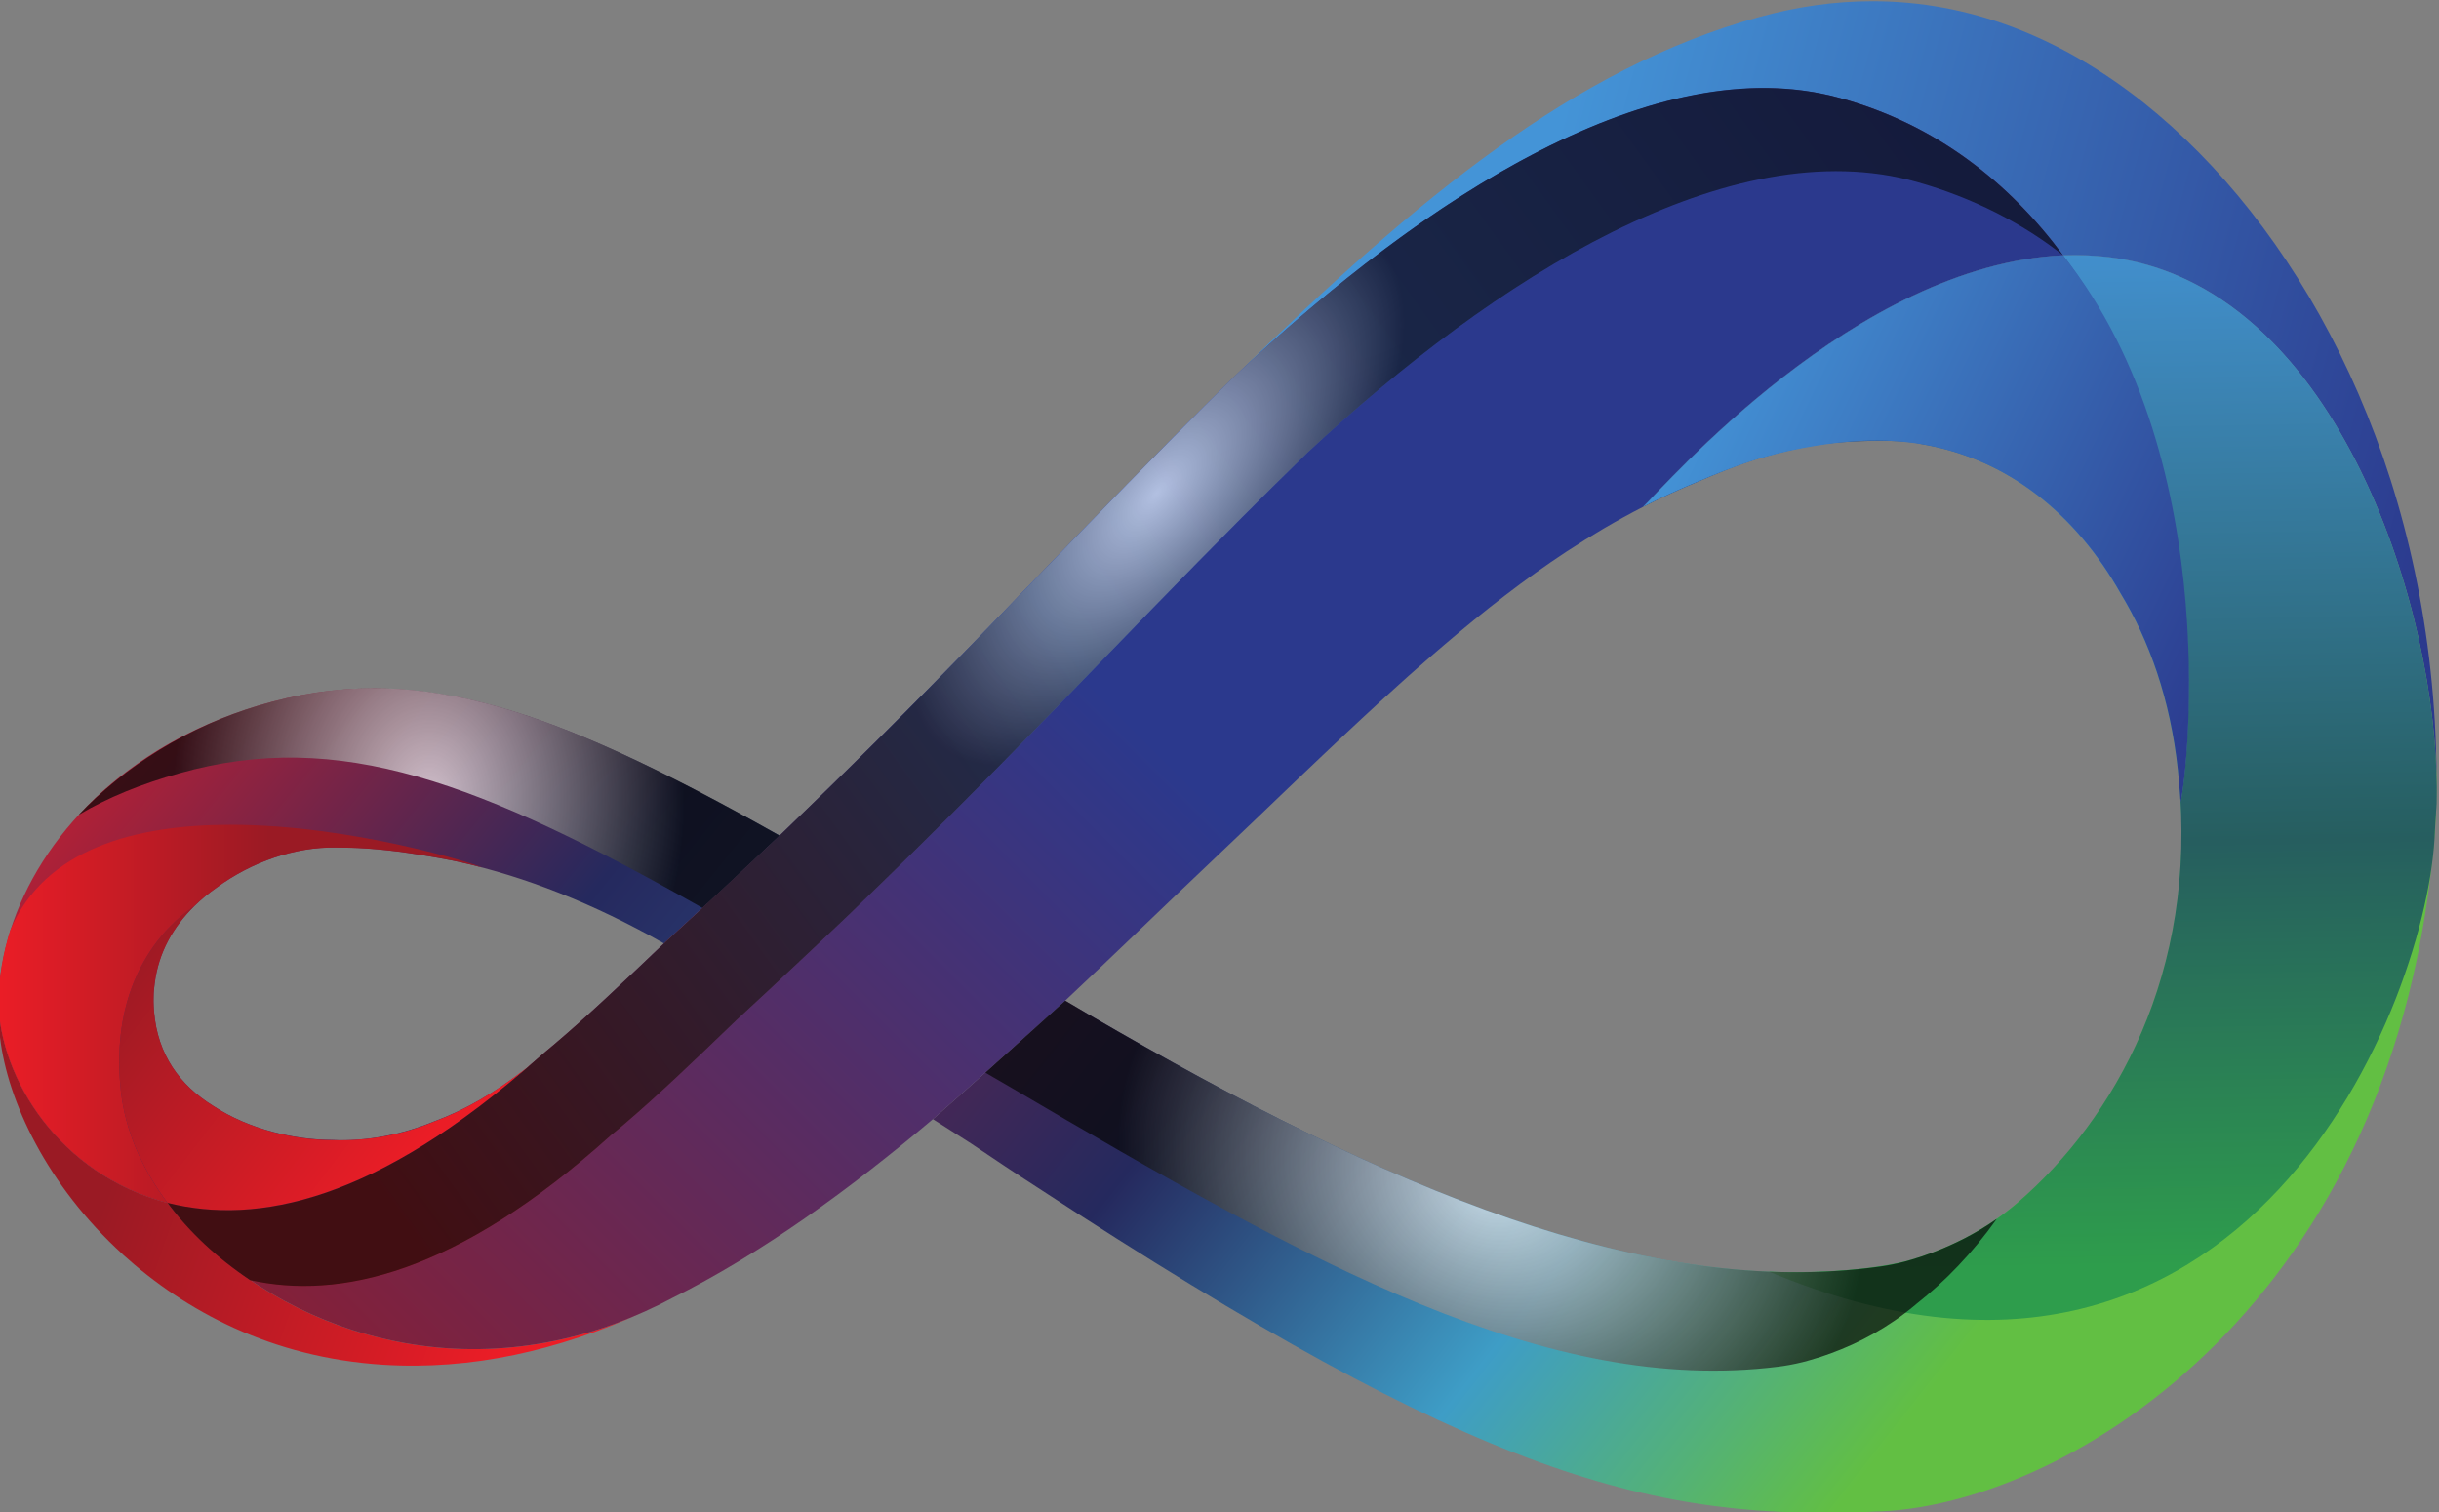 <svg xmlns:dc="http://purl.org/dc/elements/1.1/" xmlns:cc="http://creativecommons.org/ns#" xmlns:rdf="http://www.w3.org/1999/02/22-rdf-syntax-ns#" xmlns:svg="http://www.w3.org/2000/svg" xmlns="http://www.w3.org/2000/svg" xmlns:sodipodi="http://sodipodi.sourceforge.net/DTD/sodipodi-0.dtd" xmlns:inkscape="http://www.inkscape.org/namespaces/inkscape" id="svg2" xml:space="preserve" width="131.461" height="81.506" viewBox="0 0 131.461 81.506" sodipodi:docname="GOHL_KTK_Graphicelement.svg" inkscape:version="0.92.3 (2405546, 2018-03-11)"><rect x="0" y="0" width="131.461" height="81.506" fill="#808080" stroke="none"/><defs id="defs6"><clipPath clipPathUnits="userSpaceOnUse" id="clipPath18"><path d="M 0,256.645 H 441.947 V 0 H 0 Z" id="path16" inkscape:connector-curvature="0"></path></clipPath><linearGradient x1="0" y1="0" x2="1" y2="0" gradientUnits="userSpaceOnUse" gradientTransform="matrix(56.543,-45.308,-45.308,-56.543,311.672,194.492)" spreadMethod="pad" id="linearGradient118"><stop style="stop-opacity:1;stop-color:#ca2033" offset="0" id="stop110"></stop><stop style="stop-opacity:1;stop-color:#25295e" offset="0.573" id="stop112"></stop><stop style="stop-opacity:1;stop-color:#3e9dc6" offset="0.795" id="stop114"></stop><stop style="stop-opacity:1;stop-color:#62bf43" offset="1" id="stop116"></stop></linearGradient><linearGradient x1="0" y1="0" x2="1" y2="0" gradientUnits="userSpaceOnUse" gradientTransform="matrix(60.352,-48.36,-48.36,-60.352,281.301,169.987)" spreadMethod="pad" id="linearGradient142"><stop style="stop-opacity:1;stop-color:#eb1d26" offset="0" id="stop134"></stop><stop style="stop-opacity:1;stop-color:#25295e" offset="0.338" id="stop136"></stop><stop style="stop-opacity:1;stop-color:#4494d7" offset="0.953" id="stop138"></stop><stop style="stop-opacity:1;stop-color:#4494d7" offset="1" id="stop140"></stop></linearGradient><linearGradient x1="0" y1="0" x2="1" y2="0" gradientUnits="userSpaceOnUse" gradientTransform="matrix(37.447,-10.164,-10.164,-37.447,344.37,185.978)" spreadMethod="pad" id="linearGradient162"><stop style="stop-opacity:1;stop-color:#4494d7" offset="0" id="stop158"></stop><stop style="stop-opacity:1;stop-color:#2b398d" offset="1" id="stop160"></stop></linearGradient><linearGradient x1="0" y1="0" x2="1" y2="0" gradientUnits="userSpaceOnUse" gradientTransform="matrix(-21.438,7.598,7.598,21.438,303.304,142.637)" spreadMethod="pad" id="linearGradient184"><stop style="stop-opacity:1;stop-color:#eb1d26" offset="0" id="stop178"></stop><stop style="stop-opacity:1;stop-color:#9a1a24" offset="0.753" id="stop180"></stop><stop style="stop-opacity:1;stop-color:#9a1a24" offset="1" id="stop182"></stop></linearGradient><linearGradient x1="0" y1="0" x2="1" y2="0" gradientUnits="userSpaceOnUse" gradientTransform="matrix(21.901,0,0,-21.901,282.343,154.497)" spreadMethod="pad" id="linearGradient206"><stop style="stop-opacity:1;stop-color:#eb1d26" offset="0" id="stop200"></stop><stop style="stop-opacity:1;stop-color:#9a1a24" offset="0.5" id="stop202"></stop><stop style="stop-opacity:1;stop-color:#9a1a24" offset="1" id="stop204"></stop></linearGradient><linearGradient x1="0" y1="0" x2="1" y2="0" gradientUnits="userSpaceOnUse" gradientTransform="matrix(-40.405,-40.134,-40.134,40.405,329.298,167.79)" spreadMethod="pad" id="linearGradient230"><stop style="stop-opacity:1;stop-color:#2b398d" offset="0" id="stop222"></stop><stop style="stop-opacity:1;stop-color:#2b398d" offset="0.032" id="stop224"></stop><stop style="stop-opacity:1;stop-color:#9a1a24" offset="0.93" id="stop226"></stop><stop style="stop-opacity:1;stop-color:#9a1a24" offset="1" id="stop228"></stop></linearGradient><linearGradient x1="0" y1="0" x2="1" y2="0" gradientUnits="userSpaceOnUse" gradientTransform="matrix(-68.985,-48.97,-48.97,68.985,362.041,192.351)" spreadMethod="pad" id="linearGradient256"><stop style="stop-opacity:1;stop-color:#2b398d" offset="0" id="stop246"></stop><stop style="stop-opacity:1;stop-color:#2b398d" offset="0.032" id="stop248"></stop><stop style="stop-opacity:1;stop-color:#4269bb" offset="0.509" id="stop250"></stop><stop style="stop-opacity:1;stop-color:#9a1a24" offset="0.93" id="stop252"></stop><stop style="stop-opacity:1;stop-color:#9a1a24" offset="1" id="stop254"></stop></linearGradient><linearGradient x1="0" y1="0" x2="1" y2="0" gradientUnits="userSpaceOnUse" gradientTransform="matrix(-11.447,8.858,8.858,11.447,298.758,148.224)" spreadMethod="pad" id="linearGradient276"><stop style="stop-opacity:1;stop-color:#eb1d26" offset="0" id="stop272"></stop><stop style="stop-opacity:1;stop-color:#9a1a24" offset="1" id="stop274"></stop></linearGradient><linearGradient x1="0" y1="0" x2="1" y2="0" gradientUnits="userSpaceOnUse" gradientTransform="matrix(1.069,-45.971,-45.971,-1.069,366.666,187.149)" spreadMethod="pad" id="linearGradient300"><stop style="stop-opacity:1;stop-color:#4493d6" offset="0" id="stop292"></stop><stop style="stop-opacity:1;stop-color:#265e5f" offset="0.561" id="stop294"></stop><stop style="stop-opacity:1;stop-color:#2e9d4c" offset="0.931" id="stop296"></stop><stop style="stop-opacity:1;stop-color:#2e9d4c" offset="1" id="stop298"></stop></linearGradient><linearGradient x1="0" y1="0" x2="1" y2="0" gradientUnits="userSpaceOnUse" gradientTransform="matrix(22.893,-10.888,-10.888,-22.893,351.752,181.944)" spreadMethod="pad" id="linearGradient320"><stop style="stop-opacity:1;stop-color:#4494d7" offset="0" id="stop316"></stop><stop style="stop-opacity:1;stop-color:#2b398d" offset="1" id="stop318"></stop></linearGradient><clipPath clipPathUnits="userSpaceOnUse" id="clipPath330"><path d="M 0,256.645 H 441.947 V 0 H 0 Z" id="path328" inkscape:connector-curvature="0"></path></clipPath><clipPath clipPathUnits="userSpaceOnUse" id="clipPath338"><path d="m 322.253,155.031 h 40.899 v -14.963 h -40.899 z" id="path336" inkscape:connector-curvature="0"></path></clipPath><radialGradient fx="0" fy="0" cx="0" cy="0" r="1" gradientUnits="userSpaceOnUse" gradientTransform="matrix(-4.994,-14.198,-17.993,6.329,342.703,147.549)" spreadMethod="pad" id="radialGradient350"><stop style="stop-opacity:1;stop-color:#ffffff" offset="0" id="stop344"></stop><stop style="stop-opacity:1;stop-color:#050606" offset="0.809" id="stop346"></stop><stop style="stop-opacity:1;stop-color:#050606" offset="1" id="stop348"></stop></radialGradient><clipPath clipPathUnits="userSpaceOnUse" id="clipPath372"><path d="m 285.589,167.667 h 28.343 v -8.887 h -28.343 z" id="path370" inkscape:connector-curvature="0"></path></clipPath><radialGradient fx="0" fy="0" cx="0" cy="0" r="1" gradientUnits="userSpaceOnUse" gradientTransform="matrix(10.323,0,0,-13.082,299.76,163.224)" spreadMethod="pad" id="radialGradient382"><stop style="stop-opacity:1;stop-color:#ffffff" offset="0" id="stop378"></stop><stop style="stop-opacity:1;stop-color:#050606" offset="1" id="stop380"></stop></radialGradient><clipPath clipPathUnits="userSpaceOnUse" id="clipPath404"><path d="m 289.183,191.938 h 76.66 v -48.446 h -76.66 z" id="path402" inkscape:connector-curvature="0"></path></clipPath><radialGradient fx="0" fy="0" cx="0" cy="0" r="1" gradientUnits="userSpaceOnUse" gradientTransform="matrix(12.36,14.442,6.915,-5.918,329.167,175.539)" spreadMethod="pad" id="radialGradient416"><stop style="stop-opacity:1;stop-color:#ffffff" offset="0" id="stop410"></stop><stop style="stop-opacity:1;stop-color:#050606" offset="0.706" id="stop412"></stop><stop style="stop-opacity:1;stop-color:#050606" offset="1" id="stop414"></stop></radialGradient></defs><g id="g10" inkscape:groupmode="layer" inkscape:label="GOHL_KTK_LOGO_baseline" transform="matrix(1.333,0,0,-1.333,-376.453,260.596)"><g id="g98"><g id="g100"><g id="g106"><g id="g108"><path d="m 365.831,185.171 c -8.394,-0.379 -16.112,-9.343 -16.987,-10.174 v 0 c 0.729,0.372 1.473,0.715 2.239,1.029 v 0 c 1.502,0.642 2.376,0.99 4.234,1.382 v 0 c 1.389,0.293 3.976,0.346 4.766,0.132 v 0 c 3.53,-0.589 6.266,-2.844 8.077,-6.046 v 0 c 1.153,-1.901 2.007,-4.269 2.314,-7.143 v 0 c 0.007,-0.06 0.016,-0.117 0.022,-0.178 v 0 c 0.004,-0.034 0.005,-0.067 0.009,-0.1 v 0 c 0.837,-8.037 -2.814,-14.109 -6.486,-17.189 v 0 c -0.015,-0.012 -0.03,-0.027 -0.046,-0.04 v 0 c -1.092,-0.933 -2.27,-1.569 -3.419,-2.003 v 0 c -0.271,-0.106 -0.542,-0.195 -0.81,-0.275 v 0 c -0.033,-0.01 -0.066,-0.02 -0.099,-0.029 v 0 c -0.08,-0.023 -0.159,-0.046 -0.238,-0.066 v 0 c -0.338,-0.088 -0.671,-0.157 -0.996,-0.201 v 0 c -9.432,-1.29 -19.779,3.09 -31.944,10.18 v 0 c -0.335,0.195 -0.661,0.387 -0.988,0.578 v 0 c -0.494,-0.466 -4.633,-4.171 -5.299,-4.749 v 0 l -0.048,-0.042 c 0.469,-0.299 0.985,-0.628 1.534,-0.977 v 0 c 0.912,-0.618 1.81,-1.217 2.69,-1.783 v 0 c 17.89,-11.705 24.84,-13.558 34.182,-13.097 v 0 c 7.527,0.37 20.884,8.416 22.328,27.532 v 0 c 0.007,0.127 0.016,0.253 0.022,0.38 v 0 c 0.544,7.153 -3.61,22.076 -13.66,22.851 v 0 c -0.311,0.025 -0.62,0.037 -0.927,0.037 v 0 c -0.157,0 -0.314,-0.003 -0.47,-0.009" style="fill:url(#linearGradient118);stroke:none" id="path120" inkscape:connector-curvature="0"></path></g></g></g></g><g id="g122"><g id="g124"><g id="g130"><g id="g132"><path d="m 292.808,166.947 c -5.346,-1.633 -8.791,-5.282 -9.982,-9.091 v 0 c -0.294,-0.945 -0.457,-1.905 -0.482,-2.859 v 0 c 0.055,-3.166 2.48,-6.991 6.841,-8.146 v 0 c 3.541,-0.882 8.236,0.009 14.534,5.457 v 0 c -0.016,-0.013 -0.033,-0.026 -0.051,-0.039 v 0 c -1.273,-0.977 -2.431,-1.653 -3.706,-2.124 v 0 c -1.283,-0.525 -2.746,-0.824 -4.128,-0.748 v 0 c -10e-4,0 10e-4,0 0,0 v 0 c -1.498,0.005 -3.348,0.419 -4.805,1.378 v 0 c -1.356,0.842 -2.241,2.072 -2.389,3.788 v 0 c 0,0.003 -10e-4,0.007 -10e-4,0.01 v 0 c -0.012,0.131 -0.019,0.264 -0.021,0.399 v 0 c -10e-4,0.115 0.001,0.229 0.007,0.342 v 0 c 0,0.005 0,0.01 0,0.014 v 0 c 0.009,0.13 0.026,0.256 0.04,0.382 v 0 c 0.152,1.283 0.749,2.302 1.608,3.147 v 0 c 0.276,0.27 0.578,0.52 0.903,0.748 v 0 c 1.402,1.031 3.179,1.655 4.819,1.62 v 0 c 0.056,-0.002 0.113,-0.001 0.169,0 v 0 c 0.066,0.002 0.13,0.003 0.196,0.001 v 0 c 0.042,-0.001 0.086,-0.005 0.128,-0.005 v 0 c 1.039,-0.024 2.131,-0.157 3.256,-0.351 v 0 c 0.138,-0.023 0.271,-0.044 0.398,-0.068 v 0 c 0.178,-0.031 0.35,-0.063 0.506,-0.094 v 0 c 0.11,-0.024 0.221,-0.045 0.334,-0.07 v 0 c 0.004,-0.001 0.009,-0.002 0.013,-0.002 v 0 c 2.621,-0.588 5.369,-1.652 8.261,-3.292 v 0 c 0.015,0.014 0.032,0.027 0.049,0.042 v 0 c 1.452,1.32 4.627,4.319 4.627,4.319 v 0 c -6.767,3.791 -11.653,5.956 -16.421,5.957 v 0 c -1.56,0 -3.107,-0.232 -4.703,-0.715 m 11.415,-14.197 c 0,0.001 10e-4,0.002 0.002,0.003 v 0 c 0.005,0.003 0.007,0.008 0.011,0.011 v 0 c 0,0 -0.005,-0.005 -0.013,-0.014 m -0.504,-0.442 c 0.275,0.212 0.455,0.392 0.504,0.442 v 0 c -0.169,-0.15 -0.337,-0.298 -0.504,-0.442" style="fill:url(#linearGradient142);stroke:none" id="path144" inkscape:connector-curvature="0"></path></g></g></g></g><g id="g146"><g id="g148"><g id="g154"><g id="g156"><path d="m 353.487,194.792 c -7.365,-2.043 -13.698,-7.233 -21.01,-14.384 v 0 c 7.575,7.121 16.92,13.169 24.358,11.116 v 0 c 3.918,-1.073 6.846,-3.445 8.996,-6.353 v 0 c 0.461,0.017 0.927,0.009 1.397,-0.028 v 0 c 9.253,-0.714 13.507,-13.42 13.7,-21.013 v 0 c -0.002,0.715 -0.024,1.443 -0.067,2.185 v 0 c -0.658,11.205 -5.664,20.16 -11.776,25.031 v 0 c -3.363,2.66 -7.041,4.1 -10.961,4.101 v 0 c -1.512,0 -3.058,-0.214 -4.637,-0.655 m 27.401,-32.5 c 0.043,0.568 0.057,1.184 0.04,1.838 v 0 c 0.002,-0.623 -0.012,-1.235 -0.04,-1.838" style="fill:url(#linearGradient162);stroke:none" id="path164" inkscape:connector-curvature="0"></path></g></g></g></g><g id="g166"><g id="g168"><g id="g174"><g id="g176"><path d="m 282.413,153.533 c 0.303,-2.564 1.9,-5.974 4.956,-8.758 v 0 c 0,-0.001 -0.001,-0.002 -0.002,-0.003 v 0 c 2.528,-2.288 6.002,-4.172 10.526,-4.465 v 0 c 3.6,-0.227 7.09,0.578 10.517,2.122 v 0 c -0.357,-0.16 -0.713,-0.306 -1.067,-0.438 v 0 c -7.61,-2.812 -14.721,0.411 -18.159,4.861 v 0 c -4.362,1.154 -6.786,5.008 -6.841,8.173 v 0 c -0.013,-0.5 0.01,-0.998 0.07,-1.492" style="fill:url(#linearGradient184);stroke:none" id="path186" inkscape:connector-curvature="0"></path></g></g></g></g><g id="g188"><g id="g190"><g id="g196"><g id="g198"><path d="m 282.826,157.885 c -0.296,-0.945 -0.458,-1.905 -0.483,-2.86 v 0 c 0.055,-3.165 2.479,-7.019 6.841,-8.173 v 0 c -1.039,1.384 -1.712,2.939 -1.888,4.535 v 0 c -0.539,5.016 2.415,7.089 2.977,7.476 v 0 c 0.276,0.27 0.578,0.521 0.903,0.747 v 0 c 1.403,1.031 3.18,1.645 4.819,1.61 v 0 c 0.123,-0.003 0.451,-0.005 0.494,-0.006 v 0 c 1.039,-0.022 2.13,-0.148 3.255,-0.343 v 0 c 0.138,-0.021 0.272,-0.045 0.398,-0.067 v 0 c 0.179,-0.031 0.351,-0.063 0.506,-0.095 v 0 c 0.11,-0.023 0.222,-0.044 0.334,-0.069 v 0 c 0.004,-10e-4 0.009,-0.002 0.013,-0.003 v 0 c 0.574,-0.124 0.898,-0.22 0.898,-0.22 v 0 c -0.163,0.109 -5.225,1.726 -10.168,1.726 v 0 c -3.79,0 -7.51,-0.95 -8.899,-4.258" style="fill:url(#linearGradient206);stroke:none" id="path208" inkscape:connector-curvature="0"></path></g></g></g></g><g id="g210"><g id="g212"><g id="g218"><g id="g220"><path d="m 332.477,180.408 c -0.867,-0.851 -1.749,-1.714 -2.642,-2.616 v 0 c -2.351,-2.377 -4.802,-4.921 -7.377,-7.584 v 0 c -3.215,-3.326 -6.018,-6.098 -8.425,-8.41 v 0 c 0,-0.01 -3.218,-3.034 -4.671,-4.355 v 0 c -1.797,-1.718 -3.246,-3.087 -4.543,-4.184 v 0 c -0.022,-0.018 -0.046,-0.038 -0.068,-0.057 v 0 c -0.081,-0.068 -0.161,-0.135 -0.241,-0.201 v 0 c -0.092,-0.075 -0.183,-0.163 -0.273,-0.236 v 0 -10e-4 c -6.556,-5.845 -11.418,-6.817 -15.053,-5.912 v 0 c 3.437,-4.45 10.549,-7.672 18.159,-4.861 v 0 c 0.354,0.132 0.71,0.278 1.067,0.438 v 0 c 0.022,0.009 0.044,0.018 0.066,0.028 v 0 c 0.363,0.163 0.727,0.341 1.093,0.535 v 0 c 0,0.001 -0.001,0.001 -0.001,0.001 v 0 c 3.632,1.804 7.196,4.401 10.612,7.286 v 0 c 0.666,0.578 4.805,4.283 5.299,4.749 v 0 0.001 c 1.987,1.864 3.887,3.714 5.672,5.401 v 0 c 0.667,0.632 1.32,1.253 1.96,1.865 v 0 c 0.035,0.033 0.07,0.068 0.105,0.101 v 0 c 0.252,0.241 0.5,0.48 0.749,0.717 v 0 c 0.076,0.073 0.153,0.147 0.229,0.22 v 0 c 0.222,0.211 0.44,0.42 0.659,0.63 v 0 c 0.083,0.077 0.166,0.157 0.248,0.236 v 0 c 0.267,0.255 0.533,0.508 0.799,0.76 v 0 c 0.158,0.151 0.317,0.299 0.475,0.448 v 0 c 0.108,0.103 0.217,0.206 0.325,0.307 v 0 c 0.183,0.172 0.364,0.342 0.546,0.511 v 0 c 0.076,0.072 0.151,0.142 0.228,0.213 v 0 c 0.202,0.189 0.406,0.376 0.608,0.561 v 0 c 0.034,0.033 0.07,0.065 0.104,0.096 v 0 c 0.261,0.24 0.52,0.474 0.78,0.708 v 0 c 0.131,0.118 0.263,0.237 0.393,0.354 v 0 c 0.108,0.096 0.217,0.192 0.325,0.287 v 0 c 0.372,0.329 0.742,0.648 1.112,0.964 v 0 c 0.001,0.002 0.002,0.002 0.003,0.003 v 0 c 1.638,1.399 3.269,2.672 4.96,3.782 v 0 c 1.004,0.658 2.027,1.26 3.085,1.804 v 0 c 0.875,0.831 8.593,9.795 16.987,10.174 v 0 c -2.15,2.908 -5.078,5.28 -8.996,6.353 v 0 c -1.001,0.276 -2.037,0.406 -3.098,0.406 v 0 c -6.823,0 -14.704,-5.36 -21.26,-11.522 m -28.241,-27.644 c 0,0 0.001,10e-4 0.001,10e-4 v 0 0 z" style="fill:url(#linearGradient230);stroke:none" id="path232" inkscape:connector-curvature="0"></path></g></g></g></g><g id="g234"><g id="g236"><g id="g242"><g id="g244"><path d="m 332.435,180.384 c -0.868,-0.85 -1.746,-1.725 -2.639,-2.628 v 0 c -2.352,-2.376 -4.8,-4.919 -7.375,-7.583 v 0 c -3.215,-3.325 -6.081,-6.157 -8.489,-8.468 v 0 c -0.001,-0.01 -3.14,-2.962 -4.593,-4.282 v 0 c -1.797,-1.719 -3.246,-3.086 -4.544,-4.184 v 0 c -0.023,-0.018 -0.045,-0.037 -0.068,-0.055 v 0 c -0.081,-0.07 -0.161,-0.135 -0.241,-0.203 v 0 c -0.092,-0.075 -0.183,-0.162 -0.273,-0.236 v 0 c -6.556,-5.845 -11.394,-6.798 -15.029,-5.893 v 0 c 0.892,-1.188 1.98,-2.213 3.343,-3.125 v 0 c 3.581,-0.789 8.324,0.22 14.586,5.858 v 0 0.001 c 0,-0.001 0,0 0,0 v 0 c 0.089,0.073 0.18,0.148 0.271,0.223 v 0 c 0.078,0.066 0.159,0.133 0.239,0.202 v 0 c 0.022,0.019 0.045,0.039 0.067,0.057 v 0 c 1.286,1.097 2.723,2.465 4.508,4.184 v 0 c 1.444,1.321 4.643,4.346 4.644,4.356 v 0 c 2.398,2.311 5.179,5.065 8.391,8.386 v 0 c 2.572,2.66 5.025,5.199 7.384,7.568 v 0 c 0.896,0.899 1.777,1.771 2.649,2.619 v 0 c 7.606,7.092 17.109,13.087 24.657,10.955 v 0 c 2.229,-0.625 4.281,-1.67 5.908,-2.965 v 0 c -0.001,0 -0.002,0 -0.004,0 v 0 c -0.002,-0.001 -0.004,-0.001 -0.005,-0.001 v 0 c 0.002,0 0.005,0 0.009,0.001 v 0 c 0.019,0 0.009,0 0,0 v 0 c -2.15,2.908 -5.114,5.291 -9.031,6.362 v 0 c -0.997,0.276 -2.028,0.405 -3.085,0.405 v 0 c -6.827,0 -14.72,-5.387 -21.28,-11.554 m 33.387,4.786 c -0.004,0 -0.003,0 0,0" style="fill:url(#linearGradient256);stroke:none" id="path258" inkscape:connector-curvature="0"></path></g></g></g></g><g id="g260"><g id="g262"><g id="g268"><g id="g270"><path d="m 287.296,151.387 c 0.176,-1.597 0.849,-3.151 1.888,-4.535 v 0 c 3.601,-0.897 8.406,0.048 14.868,5.749 v 0 c -0.092,-0.08 -0.218,-0.186 -0.375,-0.315 v 0 c -1.273,-0.977 -2.441,-1.674 -3.716,-2.144 v 0 c -1.283,-0.525 -2.615,-0.801 -4.128,-0.75 v 0 h -0.003 c -1.498,0.005 -3.344,0.424 -4.801,1.383 v 0 c -1.356,0.842 -2.245,2.071 -2.39,3.818 v 0 c 0,0.004 0,0.007 -0.001,0.01 v 0 c -0.011,0.13 -0.018,0.264 -0.02,0.4 v 0 c -0.002,0.115 0.001,0.228 0.007,0.341 v 0 c 0,0.005 0,0.01 0,0.015 v 0 c 0.009,0.128 0.022,0.255 0.04,0.381 v 0 c 0.158,1.23 0.749,2.278 1.608,3.123 v 0 c -0.562,-0.387 -3.516,-2.459 -2.977,-7.476 m 16.756,1.214 c 0.121,0.105 0.184,0.163 0.184,0.163 v 0 c -0.061,-0.054 -0.123,-0.109 -0.184,-0.163" style="fill:url(#linearGradient276);stroke:none" id="path278" inkscape:connector-curvature="0"></path></g></g></g></g><g id="g280"><g id="g282"><g id="g288"><g id="g290"><path d="m 365.831,185.171 c 6.61,-8.68 4.937,-21.349 4.756,-22.102 v 0 c -0.022,0.344 -0.05,0.676 -0.082,1.004 v 0 c 0.782,-7.946 -2.615,-13.837 -6.486,-17.189 v 0 c -0.015,-0.012 -0.03,-0.027 -0.046,-0.04 v 0 c -1.092,-0.933 -2.27,-1.566 -3.419,-2 v 0 c -0.271,-0.106 -0.542,-0.195 -0.81,-0.275 v 0 l -0.099,-0.029 c -0.08,-0.023 -0.158,-0.045 -0.238,-0.064 v 0 c -2.022,-0.462 -4.381,-0.438 -5.183,-0.415 v 0 c -0.181,0.006 -0.283,0.011 -0.283,0.011 v 0 c 19.277,-8.058 26.712,10.994 26.925,17.84 v 0 c 0.007,0.127 0.016,0.252 0.022,0.38 v 0 c 0.544,7.153 -3.61,22.076 -13.66,22.851 v 0 c -0.311,0.025 -0.62,0.037 -0.927,0.037 v 0 c -0.157,0 -0.314,-0.003 -0.47,-0.009" style="fill:url(#linearGradient300);stroke:none" id="path302" inkscape:connector-curvature="0"></path></g></g></g></g><g id="g304"><g id="g306"><g id="g312"><g id="g314"><path d="m 348.844,174.997 c 0.729,0.372 1.473,0.715 2.239,1.029 v 0 c 1.502,0.642 2.693,1.067 4.234,1.353 v 0 c 2.58,0.48 4.025,0.269 4.766,0.161 v 0 c 3.53,-0.589 6.266,-2.844 8.077,-6.046 v 0 c 1.153,-1.901 2.007,-4.269 2.314,-7.143 v 0 c 0.007,-0.061 0.089,-0.943 0.11,-1.287 v 0 c 0.161,0.407 1.967,13.649 -4.753,22.107 v 0 c -8.394,-0.379 -16.112,-9.343 -16.987,-10.174" style="fill:url(#linearGradient320);stroke:none" id="path322" inkscape:connector-curvature="0"></path></g></g></g></g><g id="g324"><g id="g326" clip-path="url(#clipPath330)"><g id="g332"><g id="g334"></g><g id="g364"><g clip-path="url(#clipPath338)" id="g362" style="opacity:0.7"><g id="g360"><g id="g358"><g id="g356"><g id="g354"><path d="m 325.482,155.031 c 0.329,-0.193 0.642,-0.383 0.977,-0.578 12.165,-7.09 22.513,-11.47 31.944,-10.18 0.325,0.044 0.658,0.11 0.996,0.197 0.079,0.022 0.303,0.086 0.336,0.096 0.269,0.08 0.538,0.169 0.812,0.275 0.868,0.328 1.753,0.765 2.605,1.366 -0.984,-1.387 -2.098,-2.534 -3.255,-3.445 -0.015,-0.012 -0.031,-0.026 -0.046,-0.04 -1.096,-0.916 -2.271,-1.538 -3.415,-1.956 -0.272,-0.102 -0.541,-0.187 -0.807,-0.263 -0.033,-0.01 -0.067,-0.019 -0.1,-0.029 -0.079,-0.021 -0.157,-0.043 -0.235,-0.063 -0.337,-0.082 -0.667,-0.145 -0.99,-0.184 -9.357,-1.157 -18.834,4.124 -31.001,11.281 -0.335,0.198 -0.722,0.416 -1.05,0.61 1.097,0.991 2.209,1.986 3.229,2.913" style="fill:url(#radialGradient350);stroke:none" id="path352" inkscape:connector-curvature="0"></path></g></g></g></g></g></g></g><g id="g366"><g id="g368"></g><g id="g396"><g clip-path="url(#clipPath372)" id="g394" style="opacity:0.7"><g id="g392"><g id="g390"><g id="g388"><g id="g386"><path d="m 289.658,164.224 c 6.466,1.823 12.16,-0.366 21.154,-5.444 1.498,1.385 3.12,2.924 3.12,2.925 -0.017,-0.015 0,0 0,0 -9.696,5.48 -15.023,7.034 -21.035,5.269 -2.877,-0.845 -5.471,-2.49 -7.308,-4.432 1.195,0.715 2.55,1.255 4.069,1.682" style="fill:url(#radialGradient382);stroke:none" id="path384" inkscape:connector-curvature="0"></path></g></g></g></g></g></g></g><g id="g398"><g id="g400"></g><g id="g430"><g clip-path="url(#clipPath404)" id="g428" style="opacity:0.6"><g id="g426"><g id="g424"><g id="g422"><g id="g420"><path d="m 307.113,149.586 v 10e-4 c 0,-10e-4 0,0 0,0 0.089,0.072 0.18,0.147 0.271,0.222 0.079,0.067 0.159,0.133 0.239,0.202 0.022,0.019 0.045,0.038 0.067,0.057 1.287,1.097 2.723,2.465 4.508,4.184 1.444,1.321 4.644,4.346 4.645,4.356 2.397,2.312 5.177,5.065 8.39,8.386 2.573,2.66 5.025,5.199 7.383,7.568 0.897,0.9 1.779,1.772 2.651,2.619 7.605,7.092 17.108,13.087 24.657,10.955 2.228,-0.625 4.28,-1.671 5.907,-2.965 0.04,0.001 -0.04,-0.001 0,0 -2.15,2.909 -5.113,5.291 -9.031,6.363 -7.437,2.053 -16.79,-4.028 -24.365,-11.15 -0.868,-0.85 -1.747,-1.725 -2.639,-2.628 -2.352,-2.376 -4.8,-4.919 -7.374,-7.584 -3.216,-3.324 -6.005,-6.08 -8.412,-8.392 -10e-4,-0.01 -3.217,-3.037 -4.671,-4.358 -1.797,-1.718 -3.246,-3.085 -4.544,-4.182 -0.023,-0.019 -0.045,-0.038 -0.067,-0.057 -0.082,-0.069 -0.162,-0.135 -0.242,-0.202 -0.091,-0.075 -0.182,-0.162 -0.273,-0.235 0,0 0,-0.001 0,0 -6.59,-5.853 -11.395,-6.799 -15.029,-5.894 0.892,-1.188 1.98,-2.213 3.343,-3.125 3.581,-0.789 8.325,0.22 14.586,5.859" style="fill:url(#radialGradient416);stroke:none" id="path418" inkscape:connector-curvature="0"></path></g></g></g></g></g></g></g></g></g></g></svg>